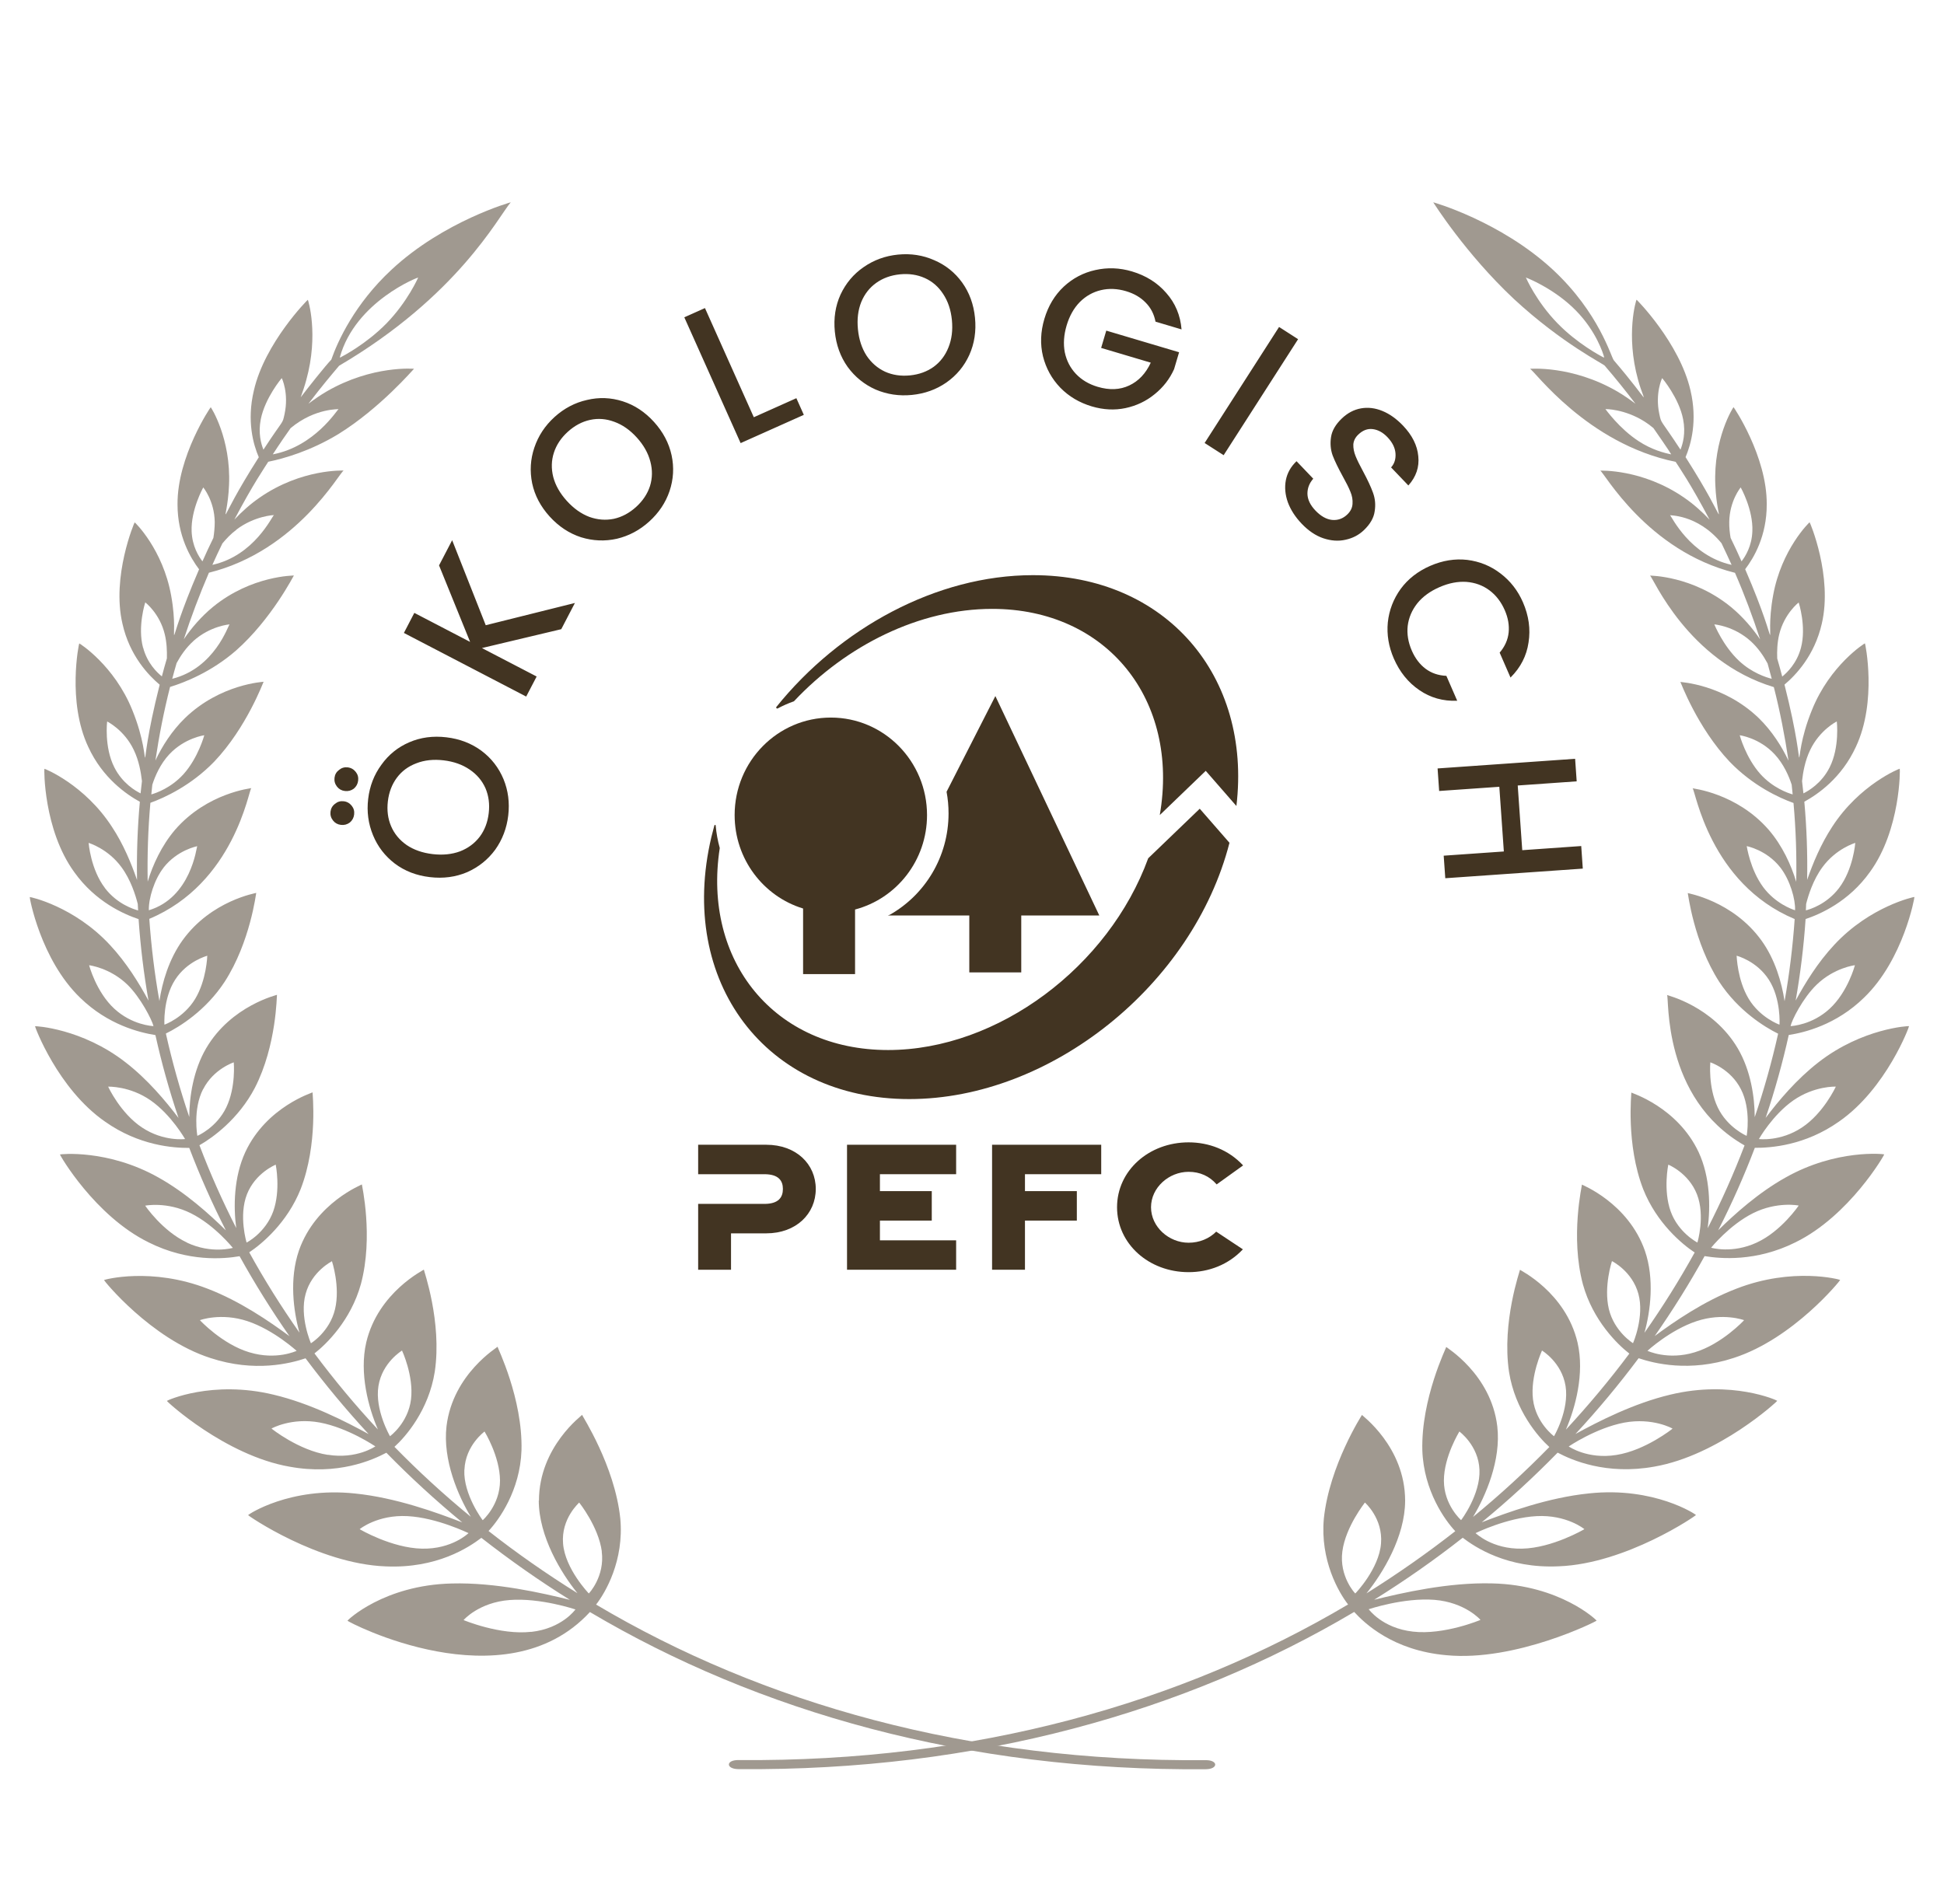 <svg width="98" height="96" viewBox="0 0 98 96" fill="none" xmlns="http://www.w3.org/2000/svg">
<g filter="url(#filter0_g_1688_30466)">
<g opacity="0.5" clip-path="url(#clip0_1688_30466)">
<path d="M68.665 71.333C68.665 71.333 67.018 73.886 66.738 76.56C66.541 78.671 67.491 80.302 67.959 80.898C59.582 85.864 49.174 88.85 37.225 88.743C36.578 88.739 36.592 89.195 37.22 89.2C49.294 89.307 59.807 86.293 68.266 81.275C68.789 81.844 70.216 83.218 72.908 83.456C76.413 83.796 80.518 81.732 80.486 81.713C80.495 81.69 78.642 79.915 75.229 79.836C73.014 79.775 70.679 80.316 69.275 80.66C70.839 79.686 72.326 78.643 73.738 77.534C74.362 78.009 75.981 79.095 78.573 78.974C81.981 78.848 85.527 76.402 85.495 76.388C85.504 76.365 83.394 74.948 80.105 75.298C78.046 75.507 75.991 76.258 74.697 76.756C76.05 75.643 77.326 74.469 78.523 73.243C79.229 73.616 80.972 74.389 83.403 73.947C86.651 73.379 89.619 70.639 89.592 70.63C89.592 70.606 87.307 69.572 84.206 70.318C82.344 70.76 80.573 71.673 79.422 72.302C80.559 71.077 81.619 69.8 82.605 68.482C83.367 68.738 85.165 69.204 87.399 68.468C90.417 67.494 92.793 64.536 92.766 64.536C92.766 64.517 90.381 63.865 87.527 64.979C85.89 65.608 84.413 66.628 83.417 67.364C84.33 66.055 85.174 64.708 85.931 63.334C86.725 63.464 88.518 63.632 90.509 62.64C93.238 61.303 95.014 58.205 94.986 58.205C94.981 58.186 92.578 57.925 90.023 59.365C88.638 60.138 87.449 61.214 86.619 62.029C87.312 60.669 87.927 59.285 88.463 57.874C89.261 57.879 90.991 57.762 92.706 56.551C95.096 54.892 96.266 51.729 96.238 51.738C96.229 51.724 93.881 51.841 91.674 53.56C90.564 54.422 89.66 55.502 89.009 56.364C89.472 54.99 89.862 53.592 90.174 52.185C90.954 52.064 92.559 51.682 93.972 50.299C95.968 48.374 96.527 45.22 96.509 45.225C96.5 45.216 94.28 45.686 92.468 47.638C91.628 48.538 90.991 49.581 90.523 50.448C90.761 49.087 90.931 47.713 91.023 46.339C91.757 46.092 93.192 45.472 94.266 43.967C95.821 41.829 95.789 38.749 95.77 38.759C95.757 38.749 93.743 39.555 92.362 41.689C91.789 42.565 91.39 43.529 91.101 44.363C91.124 43.049 91.078 41.736 90.959 40.422C91.624 40.058 92.835 39.234 93.559 37.654C94.638 35.358 94.027 32.423 94.014 32.437C94 32.432 92.252 33.536 91.344 35.796C90.156 38.703 91.275 39.714 89.959 34.519C90.518 34.048 91.472 33.061 91.839 31.449C92.399 29.059 91.238 26.32 91.225 26.334C91.211 26.334 89.803 27.694 89.385 30.023C88.908 32.618 89.908 33.163 87.977 28.7C88.408 28.136 89.069 27.028 89.064 25.43C89.082 23.007 87.394 20.515 87.39 20.529C87.376 20.529 86.367 22.108 86.472 24.451C86.555 26.543 87.298 26.697 84.972 23.049C85.243 22.411 85.582 21.223 85.22 19.685C84.67 17.286 82.5 15.096 82.5 15.11C82.486 15.11 81.94 16.853 82.578 19.154C82.927 20.435 83.316 20.463 81.358 18.171C81.216 18.013 80.628 15.777 78.28 13.596C75.633 11.146 72.229 10.191 72.252 10.2C72.261 10.214 73.867 12.776 76.316 15.073C78.766 17.342 80.899 18.381 80.899 18.441C81.44 19.07 81.954 19.709 82.445 20.356C82.156 20.137 81.853 19.928 81.527 19.736C79.229 18.404 77.115 18.6 77.128 18.595C77.339 18.665 79.991 22.369 84.472 23.287C84.651 23.571 85.206 24.354 86.183 26.203C85.807 25.807 85.381 25.42 84.899 25.09C82.78 23.627 80.66 23.734 80.67 23.729C80.862 23.808 83.023 27.773 87.463 28.882C87.945 29.991 88.362 31.109 88.729 32.236C88.344 31.672 87.853 31.095 87.266 30.61C85.316 29.012 83.17 29.026 83.179 29.022C83.335 29.105 85.064 33.326 89.422 34.645C89.734 35.875 89.977 37.114 90.16 38.353C89.821 37.636 89.33 36.862 88.674 36.219C86.885 34.486 84.697 34.393 84.711 34.384C84.725 34.393 85.564 36.685 87.197 38.409C88.358 39.616 89.697 40.231 90.413 40.487C90.532 41.81 90.578 43.138 90.55 44.461C90.293 43.613 89.858 42.649 89.17 41.847C87.546 39.975 85.312 39.756 85.326 39.746C85.468 39.84 86.174 44.54 90.472 46.339C90.376 47.727 90.206 49.111 89.963 50.48C89.821 49.535 89.486 48.374 88.798 47.419C87.344 45.407 85.069 45.039 85.082 45.029C85.096 45.039 85.381 47.508 86.674 49.511C87.628 50.965 88.959 51.785 89.638 52.12C89.321 53.536 88.927 54.943 88.459 56.327C88.454 55.307 88.257 53.974 87.605 52.861C86.335 50.709 84.023 50.182 84.037 50.168C84.156 50.261 83.77 55.372 87.945 57.753C87.403 59.169 86.784 60.562 86.087 61.927C86.229 60.86 86.22 59.369 85.633 58.097C84.559 55.805 82.225 55.102 82.238 55.088C82.252 55.097 81.954 57.688 82.839 59.966C83.518 61.671 84.798 62.733 85.431 63.152C84.665 64.536 83.821 65.887 82.899 67.201C83.202 66.115 83.413 64.485 82.922 63.064C82.073 60.641 79.734 59.737 79.748 59.728C79.761 59.737 79.151 62.356 79.798 64.76C80.303 66.581 81.537 67.783 82.138 68.249C81.151 69.572 80.082 70.849 78.94 72.083C79.408 70.998 79.89 69.26 79.527 67.695C78.931 65.151 76.605 64.033 76.624 64.023C76.638 64.037 75.697 66.66 76.073 69.176C76.381 71.114 77.541 72.451 78.105 72.959C76.903 74.189 75.619 75.368 74.257 76.486C74.894 75.428 75.679 73.621 75.481 71.92C75.165 69.269 72.885 67.928 72.908 67.914C72.922 67.928 71.633 70.523 71.702 73.136C71.775 75.172 72.844 76.654 73.362 77.203C71.945 78.312 70.449 79.36 68.885 80.339C69.702 79.332 70.83 77.488 70.835 75.671C70.835 72.931 68.633 71.352 68.66 71.343L68.665 71.333ZM73.66 76.649C73.66 76.649 72.789 75.89 72.789 74.655C72.789 73.43 73.573 72.181 73.569 72.177C73.564 72.177 74.532 72.871 74.582 74.105C74.638 75.349 73.66 76.649 73.656 76.644L73.66 76.649ZM78.339 72.414C78.339 72.414 77.427 71.748 77.28 70.555C77.138 69.367 77.738 68.1 77.734 68.095C77.734 68.095 78.729 68.687 78.922 69.884C79.115 71.086 78.344 72.419 78.339 72.414ZM82.321 67.723C82.321 67.723 81.381 67.145 81.105 66.004C80.835 64.867 81.261 63.59 81.261 63.586C81.261 63.586 82.275 64.084 82.592 65.23C82.908 66.376 82.326 67.727 82.321 67.723ZM85.569 62.649C85.569 62.649 84.61 62.16 84.22 61.075C83.835 59.994 84.101 58.726 84.101 58.722C84.101 58.722 85.119 59.132 85.546 60.217C85.972 61.307 85.569 62.649 85.569 62.649ZM88.046 57.268C88.046 57.268 87.078 56.853 86.592 55.833C86.105 54.813 86.22 53.569 86.22 53.564C86.22 53.564 87.238 53.891 87.761 54.916C88.289 55.94 88.055 57.273 88.05 57.268H88.046ZM89.706 51.664C89.706 51.664 88.738 51.324 88.156 50.364C87.578 49.409 87.55 48.193 87.546 48.188C87.546 48.188 88.559 48.444 89.174 49.404C89.789 50.364 89.711 51.664 89.706 51.664ZM88.67 57.431C88.67 57.431 89.353 56.22 90.403 55.484C91.459 54.748 92.541 54.785 92.546 54.79C92.546 54.79 91.931 56.127 90.839 56.849C89.752 57.571 88.67 57.431 88.67 57.431ZM86.257 62.915C86.257 62.915 87.174 61.769 88.376 61.168C89.582 60.567 90.674 60.781 90.674 60.786C90.674 60.786 89.803 62.076 88.564 62.649C87.326 63.227 86.257 62.91 86.257 62.91V62.915ZM83.05 68.109C83.05 68.109 84.197 67.052 85.527 66.614C86.858 66.171 87.922 66.563 87.922 66.563C87.931 66.563 86.798 67.774 85.431 68.184C84.073 68.599 83.05 68.105 83.05 68.109ZM79.082 72.931C79.082 72.931 80.449 71.999 81.881 71.729C83.312 71.464 84.316 72.027 84.316 72.032C84.321 72.032 82.945 73.132 81.481 73.36C80.027 73.593 79.087 72.931 79.087 72.936L79.082 72.931ZM74.385 77.301C74.385 77.301 75.963 76.523 77.463 76.444C78.972 76.365 79.871 77.096 79.871 77.101C79.876 77.101 78.261 78.051 76.734 78.084C75.206 78.117 74.39 77.296 74.385 77.301ZM68.995 81.14C68.995 81.14 70.761 80.544 72.312 80.665C73.862 80.791 74.633 81.671 74.633 81.676C74.638 81.676 72.798 82.449 71.229 82.267C69.665 82.091 69 81.131 68.995 81.135V81.14ZM90.495 45.896C90.335 45.849 89.495 45.547 88.89 44.736C88.225 43.841 88.059 42.667 88.055 42.663C88.055 42.663 89.055 42.849 89.752 43.744C90.243 44.377 90.518 45.36 90.491 45.891L90.495 45.896ZM90.321 39.565C90.339 39.728 90.358 39.891 90.371 40.054C90.133 39.989 89.371 39.723 88.748 39.033C88.004 38.204 87.702 37.072 87.702 37.072C87.702 37.072 88.688 37.198 89.463 38.032C89.917 38.521 90.183 39.136 90.321 39.565ZM89.101 33.434C89.174 33.699 89.248 33.96 89.316 34.225C89.023 34.151 88.316 33.923 87.679 33.331C86.858 32.567 86.427 31.486 86.422 31.482C86.422 31.482 87.399 31.556 88.252 32.325C88.628 32.665 88.903 33.075 89.096 33.434H89.101ZM86.789 27.4C86.963 27.759 87.128 28.122 87.293 28.481C85.188 28.015 84.257 26.021 84.188 25.97C84.069 26.007 85.541 25.872 86.789 27.396V27.4ZM83.353 21.586C83.504 21.8 84.165 22.756 84.248 22.909C83.89 22.839 83.257 22.672 82.605 22.243C81.624 21.605 80.936 20.626 80.931 20.626C80.931 20.626 81.894 20.612 82.913 21.26C83.069 21.358 83.216 21.47 83.353 21.586ZM79.454 15.669C80.477 16.713 80.821 17.836 80.867 18.008C80.867 18.008 80.858 18.022 80.849 18.027C80.697 17.952 79.527 17.337 78.523 16.308C77.449 15.208 76.922 13.997 76.922 13.992C76.922 13.992 78.349 14.533 79.454 15.669ZM84.716 22.672C83.67 21.074 83.766 21.4 83.651 20.883C83.422 19.825 83.789 19.066 83.793 19.066C83.793 19.066 84.642 20.067 84.849 21.143C84.986 21.838 84.835 22.373 84.716 22.672ZM87.793 28.304C87.619 27.908 87.436 27.512 87.243 27.121C87.197 26.865 87.17 26.59 87.174 26.315C87.192 25.248 87.748 24.577 87.752 24.577C87.752 24.577 88.385 25.695 88.339 26.785C88.312 27.54 87.986 28.057 87.793 28.304ZM89.844 34.109C89.766 33.806 89.679 33.503 89.592 33.201C89.578 32.833 89.592 32.404 89.692 31.989C89.949 30.936 90.674 30.377 90.674 30.377C90.674 30.377 91.073 31.593 90.789 32.66C90.582 33.452 90.078 33.923 89.844 34.114V34.109ZM90.913 40.002C90.89 39.797 90.867 39.593 90.844 39.383C90.89 38.945 90.995 38.353 91.252 37.818C91.734 36.806 92.592 36.373 92.596 36.378C92.596 36.378 92.748 37.664 92.238 38.684C91.83 39.499 91.16 39.881 90.913 40.002ZM91.037 45.905C91.041 45.798 91.046 45.691 91.05 45.579C91.16 45.146 91.399 44.368 91.867 43.73C92.555 42.784 93.523 42.5 93.527 42.5C93.527 42.5 93.427 43.832 92.706 44.778C92.087 45.589 91.257 45.845 91.037 45.901V45.905ZM90.266 51.738C90.316 51.463 90.876 50.327 91.582 49.646C92.463 48.794 93.509 48.663 93.509 48.668C93.509 48.668 93.156 50.014 92.234 50.862C91.349 51.678 90.335 51.733 90.266 51.738ZM68.807 75.759C68.807 75.759 69.725 76.556 69.619 77.828C69.518 79.104 68.326 80.348 68.321 80.343C68.312 80.343 67.504 79.486 67.67 78.224C67.835 76.97 68.812 75.764 68.807 75.759Z" fill="#423422"/>
<path d="M27.16 75.661C27.165 77.478 28.293 79.323 29.11 80.329C27.541 79.351 26.046 78.308 24.628 77.194C25.146 76.64 26.22 75.158 26.289 73.127C26.358 70.518 25.064 67.918 25.082 67.904C25.11 67.914 22.83 69.26 22.509 71.911C22.312 73.611 23.096 75.424 23.734 76.477C22.371 75.359 21.087 74.18 19.885 72.95C20.449 72.442 21.61 71.105 21.917 69.167C22.293 66.651 21.353 64.028 21.367 64.014C21.39 64.023 19.064 65.142 18.463 67.685C18.101 69.251 18.582 70.989 19.05 72.074C17.903 70.844 16.839 69.563 15.853 68.24C16.454 67.774 17.683 66.576 18.192 64.75C18.839 62.346 18.234 59.728 18.243 59.719C18.261 59.728 15.917 60.632 15.069 63.054C14.578 64.48 14.793 66.106 15.096 67.192C14.174 65.878 13.325 64.527 12.564 63.143C13.197 62.724 14.477 61.657 15.156 59.956C16.041 57.678 15.747 55.088 15.757 55.078C15.77 55.088 13.435 55.796 12.367 58.088C11.78 59.36 11.766 60.851 11.908 61.918C11.211 60.553 10.591 59.16 10.055 57.743C10.711 57.371 12.023 56.43 12.848 54.85C13.949 52.707 13.949 50.168 13.963 50.159C13.977 50.168 11.66 50.695 10.394 52.852C9.743 53.965 9.546 55.302 9.541 56.318C9.073 54.934 8.679 53.527 8.362 52.111C9.041 51.78 10.371 50.96 11.325 49.502C12.619 47.499 12.908 45.029 12.917 45.02C12.931 45.029 10.656 45.393 9.202 47.41C8.513 48.37 8.179 49.525 8.036 50.471C7.793 49.101 7.624 47.718 7.527 46.329C11.812 44.531 12.536 39.835 12.669 39.737C12.683 39.746 10.449 39.965 8.825 41.838C8.142 42.639 7.702 43.608 7.445 44.452C7.422 43.129 7.463 41.801 7.582 40.478C8.298 40.221 9.637 39.606 10.802 38.4C12.435 36.681 13.275 34.384 13.289 34.375C13.298 34.379 11.11 34.477 9.321 36.21C8.665 36.849 8.174 37.622 7.835 38.344C8.018 37.105 8.261 35.865 8.573 34.636C9.307 34.412 10.651 33.886 11.899 32.8C13.692 31.216 14.802 29.022 14.816 29.017C14.825 29.022 12.679 29.008 10.729 30.606C10.142 31.09 9.651 31.663 9.266 32.232C9.633 31.104 10.055 29.991 10.532 28.877C14.972 27.773 17.123 23.808 17.325 23.724C17.334 23.729 15.215 23.617 13.096 25.085C12.614 25.416 12.188 25.802 11.816 26.198C12.761 24.4 13.362 23.543 13.523 23.282C14.307 23.123 15.651 22.741 17.055 21.889C19.183 20.57 20.853 18.6 20.871 18.595C20.88 18.595 18.77 18.404 16.468 19.736C16.142 19.928 15.839 20.137 15.55 20.356C16.206 19.494 16.651 18.968 17.096 18.441C23.073 14.924 25.091 10.978 25.747 10.2C25.77 10.191 22.371 11.141 19.734 13.601C17.885 15.32 17.027 17.198 16.701 18.134C16.422 18.418 15.491 19.592 15.16 20.03C15.261 19.746 15.362 19.452 15.44 19.159C16.078 16.857 15.532 15.115 15.518 15.115C15.518 15.101 13.344 17.291 12.798 19.69C12.431 21.227 12.77 22.415 13.046 23.054C10.738 26.674 11.458 26.566 11.546 24.456C11.651 22.113 10.637 20.533 10.623 20.533C10.619 20.519 8.931 23.007 8.949 25.434C8.949 27.032 9.61 28.141 10.036 28.705C8.101 33.187 9.105 32.609 8.628 30.028C8.211 27.698 6.802 26.334 6.789 26.338C6.78 26.324 5.614 29.064 6.174 31.453C6.536 33.066 7.491 34.053 8.05 34.524C6.738 39.7 7.862 38.726 6.669 35.8C5.757 33.541 4.009 32.437 3.995 32.441C3.981 32.427 3.371 35.367 4.449 37.659C5.174 39.239 6.39 40.063 7.05 40.426C6.931 41.74 6.885 43.059 6.908 44.368C6.619 43.534 6.224 42.569 5.646 41.694C4.266 39.56 2.252 38.754 2.238 38.763C2.22 38.754 2.188 41.829 3.743 43.972C4.816 45.477 6.252 46.096 6.986 46.343C7.082 47.722 7.247 49.092 7.486 50.452C7.018 49.586 6.38 48.542 5.541 47.643C3.729 45.691 1.513 45.216 1.5 45.23C1.477 45.22 2.041 48.374 4.036 50.303C5.449 51.682 7.05 52.064 7.835 52.19C8.146 53.597 8.536 54.995 9 56.369C8.348 55.512 7.445 54.426 6.33 53.564C4.124 51.845 1.775 51.729 1.766 51.743C1.743 51.738 2.908 54.901 5.298 56.555C7.013 57.767 8.743 57.883 9.541 57.879C10.078 59.285 10.692 60.674 11.385 62.034C10.555 61.219 9.371 60.143 7.986 59.369C5.431 57.93 3.027 58.195 3.023 58.209C2.995 58.209 4.77 61.307 7.5 62.645C9.495 63.642 11.289 63.474 12.078 63.339C12.839 64.713 13.679 66.059 14.591 67.369C13.591 66.632 12.114 65.612 10.481 64.983C7.628 63.87 5.243 64.522 5.243 64.541C5.215 64.541 7.591 67.499 10.61 68.473C12.844 69.209 14.642 68.743 15.403 68.487C16.385 69.8 17.445 71.077 18.582 72.307C17.431 71.678 15.66 70.765 13.798 70.322C10.697 69.572 8.413 70.611 8.413 70.634C8.38 70.644 11.348 73.383 14.596 73.951C17.027 74.399 18.77 73.621 19.477 73.248C20.674 74.473 21.954 75.647 23.302 76.761C22.013 76.262 19.954 75.512 17.899 75.303C14.61 74.953 12.5 76.369 12.509 76.393C12.481 76.407 16.023 78.848 19.436 78.978C22.027 79.095 23.642 78.014 24.266 77.539C25.679 78.643 27.165 79.691 28.729 80.665C27.325 80.32 24.986 79.78 22.775 79.84C19.358 79.919 17.504 81.695 17.518 81.718C17.472 81.746 25.445 85.948 29.738 81.28C38.202 86.297 48.715 89.312 60.784 89.205C61.417 89.2 61.422 88.743 60.779 88.748C48.834 88.855 38.422 85.874 30.05 80.903C30.518 80.306 31.468 78.68 31.27 76.565C30.991 73.886 29.325 71.352 29.344 71.338C29.371 71.347 27.174 72.927 27.169 75.666L27.16 75.661ZM23.413 74.105C23.463 72.866 24.436 72.177 24.426 72.177C24.426 72.177 25.201 73.43 25.206 74.655C25.206 75.885 24.339 76.649 24.334 76.649C24.33 76.649 23.353 75.354 23.408 74.11L23.413 74.105ZM19.078 69.884C19.27 68.687 20.266 68.1 20.266 68.095C20.266 68.095 20.862 69.367 20.72 70.555C20.573 71.748 19.665 72.414 19.66 72.414C19.66 72.414 18.885 71.082 19.078 69.884ZM15.408 65.235C15.72 64.093 16.738 63.595 16.734 63.59C16.734 63.59 17.16 64.867 16.89 66.008C16.619 67.15 15.679 67.727 15.674 67.727C15.674 67.727 15.087 66.381 15.408 65.235ZM12.449 60.217C12.876 59.132 13.899 58.726 13.899 58.722C13.899 58.722 14.16 59.989 13.775 61.075C13.385 62.16 12.435 62.654 12.431 62.649C12.431 62.649 12.023 61.307 12.449 60.217ZM10.243 54.916C10.766 53.891 11.789 53.564 11.784 53.564C11.784 53.564 11.899 54.813 11.408 55.833C10.917 56.858 9.954 57.273 9.949 57.268C9.949 57.268 9.711 55.94 10.238 54.916H10.243ZM8.825 49.404C9.44 48.444 10.454 48.193 10.449 48.188C10.449 48.188 10.417 49.404 9.839 50.364C9.257 51.324 8.293 51.664 8.289 51.664C8.289 51.664 8.206 50.368 8.825 49.404ZM7.16 56.849C6.069 56.127 5.449 54.79 5.454 54.79C5.454 54.79 6.541 54.748 7.596 55.484C8.646 56.22 9.325 57.431 9.33 57.431C9.33 57.431 8.247 57.571 7.16 56.849ZM9.435 62.654C8.192 62.076 7.316 60.79 7.321 60.79C7.321 60.79 8.413 60.571 9.619 61.172C10.821 61.769 11.734 62.919 11.738 62.919C11.738 62.919 10.669 63.236 9.431 62.658L9.435 62.654ZM12.569 68.184C11.201 67.774 10.073 66.563 10.078 66.563C10.078 66.563 11.142 66.171 12.477 66.614C13.807 67.056 14.949 68.114 14.954 68.109C14.954 68.109 13.931 68.599 12.573 68.184H12.569ZM16.523 73.355C15.059 73.127 13.683 72.032 13.688 72.027C13.688 72.027 14.692 71.459 16.123 71.725C17.555 71.995 18.917 72.927 18.922 72.927C18.922 72.927 17.981 73.584 16.527 73.35L16.523 73.355ZM21.27 78.084C19.743 78.051 18.128 77.106 18.133 77.101C18.133 77.096 19.036 76.365 20.541 76.444C22.041 76.523 23.614 77.306 23.619 77.301C23.619 77.297 22.798 78.117 21.27 78.084ZM26.775 82.277C25.206 82.454 23.367 81.685 23.371 81.685C23.371 81.68 24.137 80.795 25.692 80.674C27.238 80.553 29.004 81.149 29.009 81.149C29.009 81.145 28.339 82.109 26.779 82.281L26.775 82.277ZM8.243 43.748C8.94 42.854 9.94 42.667 9.94 42.667C9.908 42.714 9.633 45.253 7.504 45.896C7.486 45.3 7.78 44.345 8.247 43.748H8.243ZM8.536 38.032C9.312 37.203 10.302 37.072 10.298 37.072C10.298 37.072 9.995 38.204 9.252 39.033C8.628 39.723 7.871 39.989 7.628 40.054C7.642 39.891 7.66 39.728 7.679 39.565C7.816 39.136 8.082 38.516 8.536 38.032ZM9.743 32.325C10.596 31.556 11.573 31.482 11.573 31.482C11.504 31.523 10.83 33.685 8.683 34.225C8.752 33.96 8.825 33.699 8.903 33.434C9.096 33.075 9.371 32.665 9.747 32.325H9.743ZM11.912 26.706C12.844 26.003 13.816 25.97 13.812 25.97C13.72 26.007 12.835 28.011 10.706 28.481C10.867 28.118 11.036 27.759 11.211 27.4C11.408 27.163 11.642 26.916 11.917 26.711L11.912 26.706ZM17.069 20.626C16.995 20.659 15.867 22.509 13.752 22.909C13.789 22.858 14.078 22.392 14.651 21.586C15.899 20.547 17.137 20.645 17.073 20.626H17.069ZM21.082 13.992C21.082 13.992 20.555 15.204 19.481 16.308C18.472 17.337 17.302 17.948 17.151 18.027C17.146 18.022 17.142 18.013 17.133 18.008C17.922 15.185 21.128 13.95 21.082 13.997V13.992ZM13.146 21.143C13.357 20.067 14.201 19.061 14.206 19.066C14.206 19.066 14.573 19.82 14.344 20.883C14.225 21.423 14.325 21.069 13.28 22.672C13.16 22.373 13.009 21.838 13.146 21.143ZM9.66 26.785C9.619 25.7 10.247 24.577 10.247 24.577C10.247 24.577 10.807 25.248 10.825 26.315C10.825 26.59 10.798 26.865 10.757 27.121C10.564 27.512 10.38 27.908 10.206 28.304C10.013 28.057 9.688 27.535 9.66 26.785ZM7.211 32.656C6.926 31.589 7.321 30.373 7.325 30.373C7.325 30.373 8.055 30.932 8.307 31.985C8.408 32.399 8.422 32.828 8.413 33.196C8.325 33.499 8.238 33.802 8.16 34.104C7.922 33.913 7.422 33.443 7.215 32.651L7.211 32.656ZM5.761 38.684C5.247 37.664 5.399 36.378 5.403 36.378C5.403 36.378 6.27 36.806 6.747 37.818C7.004 38.353 7.105 38.94 7.156 39.383C7.133 39.588 7.11 39.793 7.087 40.002C6.839 39.881 6.169 39.499 5.761 38.684ZM5.293 44.778C4.569 43.832 4.468 42.5 4.468 42.5C4.468 42.5 5.44 42.784 6.128 43.73C6.596 44.368 6.835 45.146 6.945 45.579C6.949 45.686 6.954 45.794 6.963 45.905C6.743 45.845 5.913 45.589 5.293 44.782V44.778ZM5.766 50.862C4.848 50.019 4.491 48.668 4.495 48.668C4.495 48.668 5.541 48.794 6.422 49.646C7.082 50.289 7.66 51.417 7.738 51.738C7.669 51.733 6.651 51.678 5.766 50.862ZM30.334 78.224C30.5 79.486 29.688 80.343 29.683 80.343C29.683 80.343 28.486 79.104 28.385 77.828C28.279 76.556 29.206 75.764 29.197 75.759C29.197 75.759 30.169 76.97 30.339 78.224H30.334Z" fill="#423422"/>
</g>
<path d="M38.628 57.719H35.195V59.204H38.531C39.252 59.204 39.467 59.534 39.467 59.947C39.467 60.368 39.252 60.701 38.531 60.701L35.195 60.699V64.021H36.852V62.186H38.628C40.134 62.186 41.124 61.202 41.124 59.947C41.124 58.692 40.134 57.719 38.628 57.719Z" fill="#423422"/>
<path d="M42.7 64.021H48.2V62.538H44.358V61.543H46.972V60.057H44.358V59.204H48.2V57.719H42.7V64.021Z" fill="#423422"/>
<path d="M50.012 64.021H51.67V61.543H54.285V60.057H51.67V59.204H55.514V57.719H50.012V64.021Z" fill="#423422"/>
<path d="M59.919 59.084C60.492 59.084 60.974 59.303 61.333 59.719L62.667 58.761C61.932 57.968 60.931 57.598 59.919 57.598C57.917 57.598 56.312 59.022 56.312 60.87C56.312 62.717 57.917 64.143 59.919 64.143C60.926 64.143 61.92 63.776 62.655 62.992L61.311 62.1C60.965 62.449 60.468 62.659 59.919 62.659C58.929 62.659 58.025 61.865 58.025 60.87C58.025 59.875 58.929 59.084 59.919 59.084Z" fill="#423422"/>
<path d="M51.483 49.03V46.158H55.417L50.178 35.096L47.718 39.921C47.784 40.274 47.818 40.639 47.818 41.012C47.818 43.211 46.621 45.126 44.853 46.125L44.76 46.158H48.864V49.03H51.483Z" fill="#423422"/>
<path d="M40.485 45.808V49.115H43.105V45.858C45.193 45.308 46.733 43.386 46.733 41.097C46.733 38.382 44.562 36.18 41.884 36.18C39.205 36.18 37.034 38.382 37.034 41.097C37.034 43.32 38.488 45.198 40.485 45.808Z" fill="#423422"/>
<path d="M39.205 35.719C39.467 35.58 39.74 35.459 40.023 35.36C42.671 32.539 46.35 30.7 50.017 30.7C55.812 30.7 59.47 35.291 58.466 41.096L60.783 38.866L62.329 40.639C63.106 34.084 58.779 29 52.072 29C47.208 29 42.331 31.676 39.135 35.648C39.135 35.648 39.117 35.676 39.143 35.706C39.172 35.739 39.205 35.719 39.205 35.719Z" fill="#423422"/>
<path d="M45.838 55.416C52.976 55.416 60.139 49.656 61.98 42.494L60.481 40.776L57.883 43.275C55.895 48.731 50.317 52.943 44.768 52.943C39.043 52.943 35.406 48.463 36.284 42.758C36.182 42.391 36.111 42.009 36.078 41.617C36.078 41.617 36.08 41.59 36.043 41.594C36.021 41.596 36.013 41.617 36.013 41.617C35.959 41.814 35.909 42.01 35.861 42.207C34.139 49.504 38.605 55.416 45.838 55.416Z" fill="#423422"/>
<path d="M25.621 41.118C25.545 41.76 25.326 42.335 24.964 42.843C24.596 43.343 24.125 43.72 23.551 43.975C22.971 44.222 22.344 44.305 21.669 44.225C20.993 44.146 20.406 43.919 19.906 43.544C19.408 43.163 19.041 42.687 18.806 42.115C18.566 41.536 18.484 40.926 18.56 40.283C18.636 39.635 18.859 39.06 19.227 38.56C19.589 38.052 20.056 37.674 20.629 37.427C21.202 37.179 21.827 37.095 22.502 37.175C23.177 37.254 23.768 37.482 24.274 37.857C24.773 38.232 25.143 38.709 25.384 39.288C25.618 39.859 25.697 40.469 25.621 41.118ZM24.637 41.002C24.691 40.545 24.637 40.126 24.474 39.744C24.304 39.361 24.039 39.048 23.679 38.804C23.312 38.553 22.874 38.397 22.365 38.337C21.855 38.276 21.396 38.326 20.988 38.486C20.58 38.639 20.253 38.882 20.005 39.216C19.758 39.549 19.607 39.944 19.553 40.401C19.499 40.858 19.553 41.277 19.716 41.659C19.879 42.04 20.141 42.357 20.5 42.607C20.861 42.851 21.296 43.003 21.806 43.064C22.316 43.124 22.778 43.078 23.192 42.925C23.6 42.766 23.931 42.519 24.185 42.187C24.433 41.854 24.584 41.459 24.637 41.002ZM17.853 41.066C17.834 41.231 17.76 41.367 17.634 41.473C17.501 41.571 17.352 41.611 17.187 41.591C17.021 41.572 16.889 41.499 16.79 41.373C16.684 41.24 16.642 41.091 16.661 40.925C16.681 40.76 16.757 40.627 16.889 40.529C17.016 40.423 17.162 40.38 17.328 40.4C17.493 40.419 17.628 40.496 17.733 40.629C17.833 40.755 17.873 40.9 17.853 41.066ZM18.055 39.358C18.035 39.523 17.962 39.659 17.836 39.765C17.703 39.863 17.554 39.903 17.389 39.883C17.223 39.864 17.091 39.791 16.991 39.665C16.886 39.532 16.844 39.382 16.863 39.217C16.883 39.051 16.959 38.919 17.091 38.821C17.218 38.715 17.364 38.672 17.529 38.691C17.695 38.711 17.83 38.788 17.935 38.921C18.035 39.047 18.075 39.192 18.055 39.358ZM28.294 31.724L24.294 32.675L27.053 34.11L26.526 35.121L20.361 31.913L20.887 30.902L23.699 32.365L22.133 28.507L22.794 27.238L24.487 31.524L28.982 30.402L28.294 31.724ZM32.728 26.296C32.249 26.73 31.706 27.02 31.099 27.164C30.493 27.3 29.89 27.274 29.291 27.089C28.692 26.894 28.164 26.545 27.707 26.041C27.251 25.537 26.957 24.98 26.827 24.369C26.702 23.754 26.739 23.154 26.937 22.569C27.137 21.975 27.476 21.461 27.955 21.026C28.44 20.588 28.985 20.301 29.591 20.166C30.198 20.021 30.798 20.044 31.393 20.234C31.988 20.424 32.513 20.771 32.97 21.275C33.426 21.779 33.722 22.338 33.856 22.954C33.987 23.564 33.952 24.167 33.753 24.761C33.554 25.346 33.212 25.858 32.728 26.296ZM32.064 25.563C32.405 25.254 32.639 24.902 32.767 24.507C32.891 24.107 32.897 23.697 32.786 23.276C32.675 22.846 32.447 22.441 32.102 22.06C31.758 21.68 31.379 21.415 30.966 21.267C30.559 21.115 30.152 21.083 29.746 21.172C29.341 21.26 28.968 21.459 28.627 21.768C28.286 22.076 28.051 22.428 27.923 22.823C27.795 23.218 27.784 23.628 27.891 24.053C28.002 24.474 28.23 24.875 28.574 25.255C28.919 25.636 29.297 25.905 29.71 26.062C30.122 26.21 30.534 26.242 30.944 26.159C31.349 26.07 31.723 25.871 32.064 25.563ZM38.001 21.037L40.146 20.077L40.522 20.917L37.336 22.342L34.497 15.999L35.538 15.533L38.001 21.037ZM45.968 19.913C45.324 19.976 44.716 19.886 44.142 19.641C43.575 19.389 43.105 19.01 42.734 18.504C42.368 17.991 42.152 17.395 42.085 16.719C42.019 16.042 42.114 15.42 42.373 14.851C42.639 14.283 43.025 13.822 43.533 13.471C44.047 13.112 44.626 12.901 45.269 12.837C45.92 12.773 46.528 12.867 47.096 13.119C47.669 13.364 48.139 13.74 48.504 14.246C48.868 14.753 49.084 15.345 49.151 16.021C49.218 16.698 49.122 17.324 48.864 17.898C48.605 18.467 48.219 18.93 47.705 19.289C47.197 19.641 46.618 19.849 45.968 19.913ZM45.871 18.928C46.328 18.882 46.726 18.739 47.064 18.498C47.402 18.251 47.651 17.924 47.812 17.52C47.979 17.108 48.037 16.647 47.987 16.136C47.936 15.625 47.789 15.188 47.546 14.823C47.309 14.458 47.001 14.19 46.622 14.02C46.244 13.85 45.825 13.787 45.368 13.832C44.91 13.878 44.512 14.021 44.174 14.262C43.836 14.503 43.583 14.826 43.416 15.231C43.255 15.635 43.199 16.093 43.25 16.604C43.3 17.115 43.444 17.556 43.682 17.928C43.925 18.292 44.237 18.563 44.616 18.74C44.995 18.91 45.413 18.973 45.871 18.928ZM58.251 16.218C58.177 15.835 58.011 15.514 57.754 15.257C57.499 14.993 57.17 14.802 56.767 14.682C56.326 14.551 55.904 14.533 55.5 14.629C55.096 14.724 54.74 14.924 54.434 15.23C54.134 15.537 53.913 15.93 53.77 16.41C53.628 16.889 53.597 17.342 53.679 17.77C53.769 18.193 53.957 18.555 54.243 18.856C54.529 19.156 54.893 19.372 55.334 19.503C55.928 19.68 56.46 19.657 56.929 19.435C57.399 19.213 57.76 18.83 58.012 18.286L55.51 17.542L55.769 16.67L59.44 17.761L59.187 18.614C58.963 19.111 58.636 19.532 58.206 19.877C57.783 20.224 57.293 20.458 56.736 20.577C56.187 20.692 55.622 20.663 55.04 20.491C54.414 20.304 53.885 19.991 53.453 19.549C53.022 19.101 52.731 18.573 52.578 17.964C52.431 17.357 52.455 16.728 52.649 16.076C52.843 15.424 53.167 14.884 53.621 14.456C54.081 14.03 54.613 13.749 55.217 13.616C55.828 13.478 56.444 13.501 57.063 13.685C57.773 13.896 58.35 14.259 58.795 14.774C59.248 15.284 59.505 15.896 59.564 16.609L58.251 16.218ZM65.439 17.102L61.686 22.951L60.727 22.336L64.48 16.486L65.439 17.102ZM65.621 26.407C65.299 26.07 65.066 25.711 64.924 25.33C64.787 24.945 64.753 24.572 64.822 24.21C64.892 23.849 65.071 23.53 65.36 23.254L66.203 24.136C66.004 24.362 65.907 24.617 65.91 24.9C65.917 25.188 66.052 25.469 66.315 25.744C66.587 26.028 66.866 26.185 67.153 26.215C67.445 26.241 67.699 26.15 67.916 25.943C68.085 25.782 68.174 25.6 68.183 25.397C68.197 25.2 68.162 24.998 68.076 24.794C67.996 24.594 67.865 24.331 67.684 24.007C67.458 23.596 67.289 23.246 67.178 22.956C67.076 22.666 67.05 22.358 67.1 22.034C67.149 21.71 67.331 21.398 67.644 21.099C67.933 20.823 68.255 20.653 68.611 20.59C68.966 20.528 69.325 20.571 69.69 20.721C70.054 20.871 70.4 21.117 70.727 21.459C71.192 21.946 71.449 22.461 71.498 23.004C71.556 23.548 71.39 24.039 70.998 24.478L70.127 23.567C70.297 23.378 70.37 23.141 70.349 22.858C70.327 22.574 70.191 22.302 69.943 22.042C69.717 21.806 69.472 21.671 69.209 21.637C68.946 21.602 68.701 21.693 68.475 21.91C68.32 22.057 68.236 22.225 68.223 22.413C68.218 22.602 68.256 22.796 68.337 22.996C68.417 23.196 68.543 23.453 68.715 23.768C68.941 24.189 69.108 24.546 69.214 24.841C69.325 25.14 69.353 25.454 69.299 25.783C69.254 26.112 69.072 26.429 68.754 26.733C68.498 26.977 68.191 27.137 67.831 27.214C67.475 27.296 67.101 27.27 66.708 27.139C66.324 27.008 65.962 26.764 65.621 26.407ZM72.101 28.53C72.725 28.259 73.347 28.159 73.967 28.23C74.59 28.308 75.147 28.534 75.637 28.91C76.137 29.288 76.516 29.774 76.774 30.367C77.069 31.045 77.163 31.721 77.056 32.393C76.958 33.068 76.655 33.658 76.147 34.163L75.6 32.907C75.865 32.595 76.015 32.257 76.053 31.892C76.09 31.526 76.025 31.151 75.857 30.766C75.673 30.345 75.415 30.01 75.082 29.762C74.748 29.515 74.363 29.374 73.926 29.339C73.492 29.31 73.039 29.398 72.569 29.603C72.098 29.808 71.725 30.079 71.451 30.417C71.179 30.761 71.017 31.14 70.965 31.555C70.919 31.968 70.988 32.385 71.172 32.807C71.34 33.192 71.57 33.495 71.863 33.717C72.156 33.938 72.506 34.058 72.914 34.077L73.461 35.333C72.746 35.361 72.108 35.181 71.546 34.793C70.987 34.411 70.56 33.881 70.264 33.202C70.004 32.603 69.903 31.996 69.962 31.381C70.028 30.764 70.244 30.201 70.611 29.692C70.981 29.189 71.478 28.802 72.101 28.53ZM79.791 43.796L72.859 44.281L72.779 43.144L75.811 42.932L75.583 39.67L72.55 39.882L72.471 38.745L79.404 38.259L79.483 39.396L76.511 39.605L76.739 42.867L79.712 42.658L79.791 43.796Z" fill="#423422"/>
</g>
<defs>
<filter id="filter0_g_1688_30466" x="0" y="-1" width="98" height="98" filterUnits="userSpaceOnUse" color-interpolation-filters="sRGB">
<feFlood flood-opacity="0" result="BackgroundImageFix"/>
<feBlend mode="normal" in="SourceGraphic" in2="BackgroundImageFix" result="shape"/>
<feTurbulence type="fractalNoise" baseFrequency="2 2" numOctaves="3" seed="6720" />
<feDisplacementMap in="shape" scale="2" xChannelSelector="R" yChannelSelector="G" result="displacedImage" width="100%" height="100%" />
<feMerge result="effect1_texture_1688_30466">
<feMergeNode in="displacedImage"/>
</feMerge>
</filter>
<clipPath id="clip0_1688_30466">
<rect width="95" height="79" fill="white" transform="translate(1.5 10.2)"/>
</clipPath>
</defs>
</svg>
